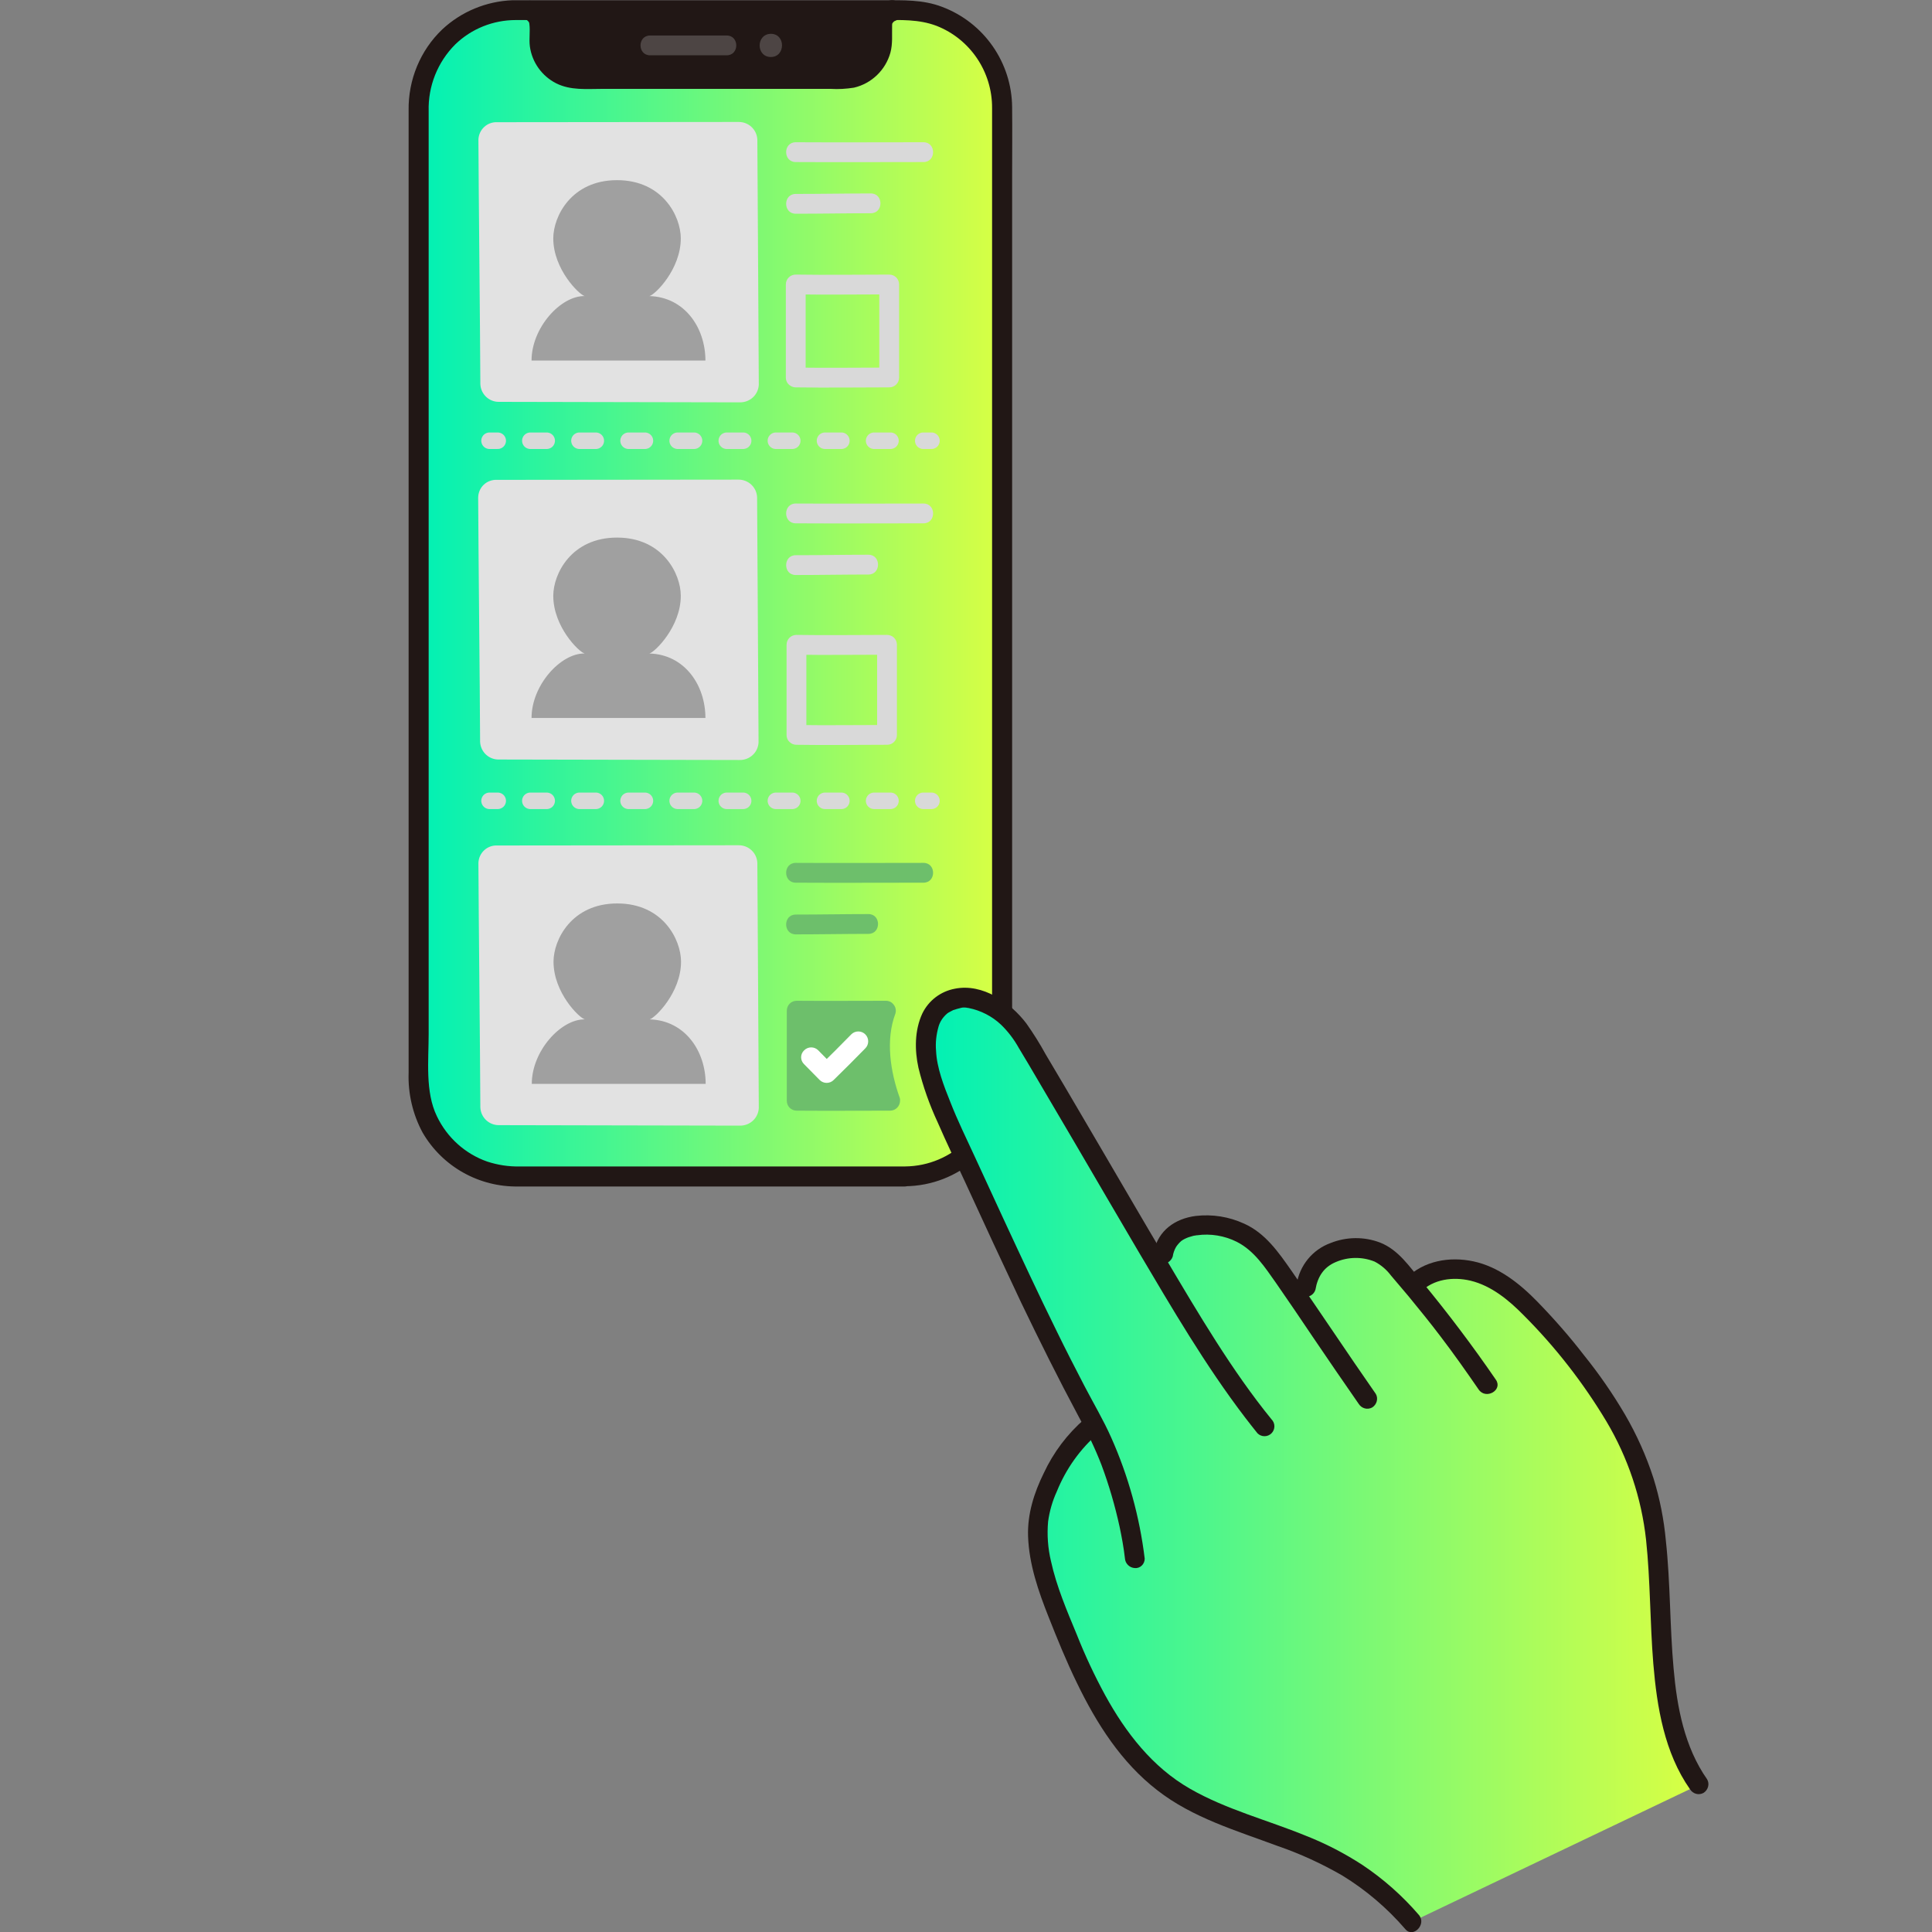 <?xml version="1.0" encoding="utf-8"?>
<!-- Generator: Adobe Illustrator 24.1.3, SVG Export Plug-In . SVG Version: 6.00 Build 0)  -->
<svg version="1.1" id="Layer_1" xmlns="http://www.w3.org/2000/svg" xmlns:xlink="http://www.w3.org/1999/xlink" x="0px" y="0px"
	 viewBox="0 0 800 800" style="enable-background:new 0 0 800 800;" xml:space="preserve">
<rect x="0" y="0" width="800" height="800" fill="#808080" stroke="none"/>
<style type="text/css">
	.st0{fill:url(#SVGID_1_);}
	.st1{fill:#211715;}
	.st2{fill:#4D4544;}
	.st3{fill:none;stroke:#D9D9D9;stroke-width:6.833;stroke-linecap:round;stroke-linejoin:round;stroke-miterlimit:6.833;}
	
		.st4{fill:none;stroke:#D9D9D9;stroke-width:6.833;stroke-linecap:round;stroke-linejoin:round;stroke-miterlimit:6.833;stroke-dasharray:6.779,13.557;}
	.st5{fill:#E2E2E2;}
	.st6{fill:#D9D9D9;}
	.st7{fill:#6DBF6B;}
	.st8{fill:#FFFFFF;}
	.st9{fill:#A0A0A0;}
	.st10{fill:url(#SVGID_2_);}
</style>
<linearGradient id="SVGID_1_" gradientUnits="userSpaceOnUse" x1="173.409" y1="245.619" x2="414.971" y2="245.619">
	<stop  offset="0" style="stop-color:#00F1B5"/>
	<stop  offset="1" style="stop-color:#D9FF43"/>
</linearGradient>
<path class="st0" d="M213.6,4.1h161.2c22.2,0,40.2,18,40.2,40.2c0,0,0,0,0,0v402.6c0,22.2-18,40.2-40.2,40.2h0H213.6
	c-22.2,0-40.2-18-40.2-40.2V44.3C173.4,22.1,191.4,4.2,213.6,4.1z"/>
<path class="st1" d="M369.5,4.1c0,0.1-4.3,1.4-4.3,5.6V16c0,9-7.3,16.4-16.3,16.4c-15.6,0-38.9,0.1-54.7,0.1
	c-15.8,0-39.1-0.1-54.7-0.1c-9,0-16.3-7.3-16.3-16.4V9.7c-0.1-2.4-1.6-4.6-3.9-5.6"/>
<path class="st1" d="M367.4,0.6c-1.6,0.9-3,2-4.3,3.4c-2,2.7-2,5.7-2,8.9c0.3,2.8-0.1,5.7-1.1,8.4c-1.1,2.3-2.8,4.1-4.9,5.4
	c-2.2,1.2-4.8,1.8-7.3,1.7l-9.6,0l-21.1,0c-13,0-26.1,0-39.1,0l-21.3,0l-9.9,0c-3,0.2-6,0.1-9-0.1c-5.7-0.9-10-5.6-10.4-11.3
	c-0.2-3.5,0.6-7.5-0.8-10.9c-0.6-1.4-1.5-2.7-2.7-3.7c-0.5-0.4-1.1-0.9-1.6-1.2c-0.4-0.3-1.4-1,0,0.2c-1.6-1.5-4.2-1.5-5.8,0
	c-1.6,1.6-1.6,4.2,0,5.8c0.6,0.4,1.2,0.8,1.8,1.2c0.5,0.3-0.5-0.5,0,0c0.2,0.2,0.4,0.4,0.6,0.6c0.2,0.3,0.3,0.6,0.3,0.9
	c0.4,3-0.2,6.2,0.2,9.3c0.9,6.6,5,12.3,10.9,15.3c6,3,12.6,2.3,19.1,2.3l21.7,0c13.6,0,27.2,0,40.8,0l22,0l10.1,0
	c3.2,0.2,6.4,0,9.6-0.5c7.3-1.7,13.1-7.3,15.1-14.5c1-3.7,0.6-7.5,0.7-11.2c0-0.4,0-0.8,0.2-1.1c0,0,0.8-0.8,0.4-0.5
	c0.5-0.4,1.2-0.5,1.7-0.9c1.9-1.2,2.5-3.6,1.5-5.6C371.9,0.1,369.4-0.5,367.4,0.6L367.4,0.6z"/>
<path class="st1" d="M374.8,483H215.1c-4.5,0.1-9-0.6-13.3-2c-9.2-3.2-16.7-10-20.9-18.8c-4.9-10.1-3.4-23.1-3.4-34.1v-382
	c-0.3-10.4,3.7-20.4,11-27.7c6.7-6.5,15.7-10.1,25.1-10.1c1.4,0,2.9,0,4.3,0h147.3c7.7,0,15.2-0.4,22.6,2.4
	c14,5.5,23.1,19.1,23,34.1c0,3.2,0,6.4,0,9.7v368c0,8.4,0.1,16.8,0,25.2C410.3,467.2,394.4,482.8,374.8,483c-5.3,0-5.3,8.2,0,8.2
	c22.3-0.2,41-16.8,43.9-38.9c0.3-3.7,0.5-7.4,0.4-11V73.5c0-9.7,0.1-19.3,0-29C419,25.9,407.4,9.3,390,2.8c-7.9-3-16-2.7-24.3-2.7
	H217.4c-1.7,0-3.5,0-5.2,0c-10.8,0.4-21.2,4.7-29.1,12.1c-9.1,8.7-14.1,20.9-13.9,33.5v398.5c-0.3,8.6,1.7,17.2,5.8,24.8
	c8.2,14.1,23.4,22.6,39.7,22.3h159.9C380.1,491.2,380.1,483,374.8,483z"/>
<path class="st2" d="M269.2,22.9c10.6,0,21.1,0,31.7,0c5.3,0,5.3-8.2,0-8.2c-10.6,0-21.1,0-31.7,0C263.9,14.7,263.9,22.9,269.2,22.9
	z"/>
<path class="st2" d="M319.2,23.6c6.1,0,6.2-9.6,0-9.6C313,14.1,313,23.6,319.2,23.6z"/>
<path class="st3" d="M202.7,182.5h3.4"/>
<path class="st4" d="M219.6,182.5c37.5,0,125.3,0,155.9,0"/>
<path class="st3" d="M382.3,182.5h3.4"/>
<path class="st3" d="M202.7,331.6c0.5,0,1.7,0,3.4,0"/>
<path class="st4" d="M219.6,331.6c37.5,0,125.3,0,155.9,0"/>
<path class="st3" d="M382.3,331.6h3.4"/>
<path class="st5" d="M198.1,57.9c0.1,22.7,0.7,77,0.8,101.2c0.2,4.2,3.7,7.4,7.8,7.3c22.8,0,75.5,0.2,99.6,0.2
	c4.2,0.1,7.7-3.1,7.9-7.3c0,0,0,0,0,0c-0.1-25.5-0.5-79.4-0.6-101.5c-0.2-4.2-3.7-7.4-7.9-7.3c-22.7,0-76.6,0.1-99.8,0.1
	C201.7,50.4,198.2,53.7,198.1,57.9C198.1,57.9,198.1,57.9,198.1,57.9z"/>
<path class="st5" d="M198,206c0.1,22.7,0.7,77,0.8,101.2c0.2,4.2,3.7,7.4,7.8,7.3c22.8,0,75.5,0.2,99.6,0.2c4.2,0.1,7.7-3.1,7.9-7.3
	c0,0,0,0,0,0c-0.1-25.5-0.5-79.4-0.6-101.5c-0.2-4.2-3.7-7.4-7.9-7.3c-22.7,0-76.6,0.1-99.8,0.1C201.6,198.5,198.1,201.7,198,206
	C198,205.9,198,205.9,198,206z"/>
<path class="st6" d="M329.5,216.7c17.6,0.1,35.2,0,52.9,0c5.3,0,5.3-8.2,0-8.2c-17.6,0-35.2,0.1-52.9,0
	C324.2,208.5,324.2,216.7,329.5,216.7L329.5,216.7z"/>
<path class="st6" d="M329.5,238.1c10,0,20.1-0.2,30.1-0.2c5.3,0,5.3-8.2,0-8.2c-10,0-20.1,0.2-30.1,0.2
	C324.2,229.9,324.2,238.1,329.5,238.1z"/>
<path class="st7" d="M329.5,365.5c17.6,0.1,35.2,0,52.9,0c5.3,0,5.3-8.2,0-8.2c-17.6,0-35.2,0.1-52.9,0
	C324.2,357.3,324.2,365.5,329.5,365.5L329.5,365.5z"/>
<path class="st7" d="M329.5,386.9c10,0,20.1-0.2,30.1-0.2c5.3,0,5.3-8.2,0-8.2c-10,0-20.1,0.2-30.1,0.2
	C324.2,378.7,324.2,386.9,329.5,386.9z"/>
<path class="st6" d="M329.5,67.1c17.6,0.1,35.2,0,52.9,0c5.3,0,5.3-8.2,0-8.2c-17.6,0-35.2,0.1-52.9,0
	C324.2,58.9,324.2,67.1,329.5,67.1L329.5,67.1z"/>
<path class="st6" d="M329.5,88.5c10.4,0,20.7-0.2,31.1-0.2c5.3,0,5.3-8.2,0-8.2c-10.4,0-20.7,0.2-31.1,0.2
	C324.2,80.3,324.2,88.5,329.5,88.5z"/>
<path class="st5" d="M198.1,357.4c0.1,22.7,0.7,77,0.8,101.2c0.2,4.2,3.7,7.4,7.8,7.3c22.8,0,75.5,0.2,99.6,0.2
	c4.2,0.1,7.7-3.1,7.9-7.3c0,0,0,0,0,0c-0.1-25.5-0.5-79.4-0.6-101.5c-0.2-4.2-3.7-7.4-7.9-7.3c-22.7,0-76.6,0.1-99.8,0.1
	C201.7,349.9,198.2,353.2,198.1,357.4C198.1,357.4,198.1,357.4,198.1,357.4z"/>
<path class="st6" d="M329.8,308.4c12.5,0.2,25,0,37.5,0c2.3,0,4.1-1.8,4.1-4.1V267c0-2.3-1.8-4.1-4.1-4.1c-12.5,0-25,0.2-37.5,0
	c-2.3,0-4.1,1.8-4.1,4.1v37.3c0,5.3,8.2,5.3,8.2,0V267l-4.1,4.1c12.5,0.2,25,0,37.5,0l-4.1-4.1v37.3l4.1-4.1c-12.5,0-25,0.2-37.5,0
	C324.6,300.2,324.6,308.4,329.8,308.4z"/>
<path class="st6" d="M329.5,160.4c12.9,0.2,25.8,0,38.7,0c2.3,0,4.1-1.8,4.1-4.1v-38.5c0-2.3-1.8-4.1-4.1-4.1
	c-12.9,0-25.8,0.2-38.7,0c-2.3,0-4.1,1.8-4.1,4.1v38.5c0,5.3,8.2,5.3,8.2,0v-38.5l-4.1,4.1c12.9,0.2,25.8,0,38.7,0l-4.1-4.1v38.5
	l4.1-4.1c-12.9,0-25.8,0.2-38.7,0C324.2,152.1,324.2,160.3,329.5,160.4z"/>
<path class="st7" d="M366.8,418.5c-15.8,0-30.7,0-36.9,0v37.3c6.3,0,22.9,0,38.7,0C364.4,444.3,362.7,428.8,366.8,418.5z"/>
<path class="st7" d="M366.8,414.4c-12.3,0-24.6,0.1-36.9,0c-2.3,0-4.1,1.8-4.1,4.1v37.3c0,2.3,1.8,4.1,4.1,4.1
	c12.9,0.1,25.8,0,38.7,0c2.3,0,4.1-1.9,4.1-4.2c0-0.3,0-0.7-0.1-1c-3.9-10.8-6-24.1-1.8-35.1c0.6-2.2-0.7-4.4-2.9-5
	c-2.2-0.5-4.4,0.7-5,2.9c-2.1,6.2-2.9,12.8-2.3,19.3c0.4,6.9,1.8,13.7,4.1,20.2l4-5.2c-12.9,0-25.8,0.1-38.7,0l4.1,4.1v-37.3
	l-4.1,4.1c12.3,0.1,24.6,0,36.9,0C372.1,422.6,372.1,414.4,366.8,414.4z"/>
<path class="st8" d="M333,440.7c2.1,2.1,4.2,4.3,6.4,6.5c1.6,1.6,4.2,1.6,5.8,0c4.4-4.3,8.8-8.7,13.1-13.1c1.6-1.6,1.6-4.2,0-5.8
	c-1.6-1.6-4.2-1.6-5.8,0c-4.3,4.4-8.7,8.8-13.1,13.1h5.8c-2.1-2.1-4.2-4.3-6.4-6.5c-1.6-1.6-4.2-1.6-5.8,0
	C331.3,436.5,331.3,439.1,333,440.7L333,440.7z"/>
<path class="st9" d="M292.1,149.3c0-13.6-8.6-26.3-23.2-26.7c2.4-0.6,13-11.1,13-23.9c0-9.1-7.5-24.1-26.4-24.1
	c-18.9,0-26.4,15-26.4,24.1c0,12.8,10.7,23.3,13,23.9c-9.9-0.2-22,13.1-22,26.7H292.1z"/>
<path class="st9" d="M220.1,297.3L220.1,297.3c0-13.6,12.1-26.9,22-26.7c-2.4-0.6-13-11.1-13-23.9c0-9.1,7.5-24.1,26.4-24.1
	c18.9,0,26.4,15,26.4,24.1c0,12.8-10.7,23.3-13,23.9c14.6,0.4,23.2,13.1,23.2,26.7H220.1z"/>
<path class="st9" d="M220.2,448.8c0-13.6,12.1-26.9,22-26.7c-2.4-0.6-13-11.1-13-23.9c0-9.1,7.5-24.1,26.4-24.1
	c18.9,0,26.4,15,26.4,24.1c0,12.8-10.7,23.3-13,23.9c14.6,0.4,23.2,13.1,23.2,26.7H220.2z"/>
<linearGradient id="SVGID_2_" gradientUnits="userSpaceOnUse" x1="383.427" y1="604.43" x2="703.406" y2="604.43">
	<stop  offset="0" style="stop-color:#00F1B5"/>
	<stop  offset="1" style="stop-color:#D9FF43"/>
</linearGradient>
<path class="st10" d="M584.6,795.8c-28.8-33.2-58.6-33.8-90.1-49.6c-29-14.5-43.2-44.6-55.2-74.7c-5-12.4-10.1-25.3-9.7-38.7
	c0.4-13.4,10.4-32.7,22.4-42.5l0.9-0.7c-21.6-40.1-36.2-73.1-58.1-120.4c-3.9-8.4-10.4-23.5-11.1-32.7c-1.2-15.8,5.4-22.4,15.2-23.3
	c2.9-0.3,16.4,1.7,25.5,16.9c22.1,36.8,40.8,69.6,57.2,97.1c-2.8-22.1,17.4-21.2,27.1-18.5c8.4,2.3,14.1,7.7,19.1,14.9
	c4.4,6.3,8.6,12.4,12.9,18.6c-1.5-15.4,4.9-22.6,16.4-24.9c6.1-1.2,15.1,0.2,19.9,5.8c2.8,3.3,5.5,6.4,8,9.5
	c7.3-8,20.1-8.6,30.1-4.4c9.9,4.1,17.5,12.1,24.6,20.1c19.2,21.4,37,45.4,43.4,73.4c8.4,36.6-1.4,86.7,20.3,117.4L584.6,795.8z"/>
<path class="st1" d="M474,645.4c-2.1-17.3-6.8-34.3-13.9-50.2c-3.2-7.2-7.3-14.1-11-21.2c-3.9-7.5-7.8-15.1-11.5-22.7
	c-7.6-15.4-14.8-30.9-22-46.4c-4-8.6-7.9-17.2-11.9-25.8c-3.5-7.6-7.2-15.1-10.2-22.8c-2.7-6.7-5.6-14.2-5.9-21.2
	c-0.3-3.3,0.1-6.7,1-9.9c0.6-2.2,1.9-4.1,3.7-5.6c0.6-0.5-0.8,0.5,0.3-0.2c0.2-0.1,0.4-0.3,0.7-0.4c0.3-0.2,1.4-0.7,1.3-0.7
	c1.1-0.4,2.3-0.7,3.5-1c0.7-0.1,0-0.1,0.8-0.1c0.3,0,0.5,0,0.8,0c0.3,0,0.6,0.1,0.9,0.1c0.8,0-0.8-0.1-0.2,0c0.2,0,0.5,0.1,0.7,0.1
	c5,1,9.7,3.4,13.4,6.9c2.9,2.8,5.4,6.1,7.4,9.7c2.7,4.4,5.3,8.9,7.9,13.3c5,8.5,10,17,15,25.5c8.9,15.2,17.8,30.5,26.7,45.6
	c13.8,23.3,27.6,47,44.1,68.6c1.7,2.2,3.4,4.4,5.1,6.5c1.6,1.6,4.2,1.6,5.8,0c1.6-1.6,1.6-4.2,0-5.8c-16.3-20-30.3-43.8-43.7-66.4
	c-9.1-15.2-17.9-30.5-26.9-45.8c-5-8.5-9.9-16.9-14.9-25.4c-2.7-4.5-5.3-9-8-13.5c-2.4-4.4-5.1-8.7-8-12.8
	c-6.6-8.7-18.1-16.7-29.6-14.4c-5.9,1.1-10.9,4.9-13.5,10.3c-3.2,6.9-3.2,15.1-1.6,22.4c1.9,7.8,4.6,15.4,8,22.7
	c3.6,8.3,7.6,16.6,11.4,24.8c7.6,16.6,15.3,33.2,23.1,49.7c7.6,15.8,15.4,31.5,23.7,47c3.6,6.5,6.9,13.3,9.6,20.3
	c3.1,8.3,5.6,16.9,7.5,25.6c0.9,4.3,1.7,8.6,2.2,13c0.1,2.2,1.9,4,4.1,4.1C472.2,649.5,474,647.6,474,645.4L474,645.4z"/>
<path class="st1" d="M485.6,520.3c0.2-1.4,0.7-2.8,1.4-4c0.6-0.9,1.3-1.7,2.1-2.4c0.9-0.7,2-1.2,3.1-1.6c0.6-0.2,1.1-0.3,1.7-0.5
	c0.4-0.1,0.7-0.2,1.1-0.2c0.2-0.1,0.5-0.1,0.7-0.1c5.6-0.8,11.4,0.2,16.4,2.7c7.3,3.7,11.7,10.6,16.3,17.1
	c5.1,7.4,10.2,14.8,15.2,22.3c6.3,9.3,12.6,18.5,19,27.7c1.2,1.9,3.6,2.6,5.6,1.5c1.9-1.2,2.6-3.7,1.5-5.6
	c-11.8-16.9-23.2-34.2-35-51.1c-5.3-7.6-10.8-15.5-19.5-19.4c-6.3-2.9-13.2-4-20.1-3.2c-8.5,1.1-15.5,6-17.3,14.7
	c-0.5,2.2,0.7,4.4,2.9,5C482.7,523.7,484.9,522.4,485.6,520.3L485.6,520.3z"/>
<path class="st1" d="M544.7,534c0.9-5.3,3.4-9.3,8.4-11.4c5.1-2.2,10.9-2.3,16.1-0.2c2.7,1.4,5,3.4,6.8,5.8c2.4,2.8,4.8,5.7,7.2,8.5
	c4.5,5.5,9,11,13.3,16.7c5.5,7.2,10.7,14.6,15.8,22c3,4.3,10.1,0.2,7.1-4.1c-9.6-14-19.8-27.5-30.6-40.6
	c-5.1-6.1-9.7-13.2-17.4-16.2c-6.6-2.5-13.9-2.4-20.4,0.2c-7.5,2.7-12.9,9.3-14.1,17.2c-0.5,2.2,0.7,4.4,2.9,5
	C541.9,537.4,544.1,536.1,544.7,534L544.7,534z"/>
<path class="st1" d="M588.1,535.1c5.4-5.5,13.6-6.5,20.8-4.8c8.7,2.1,15.9,8.1,22,14.3c13.2,13.2,24.7,28,34.3,44
	c8.9,15,14.5,31.7,16.4,49c1.8,17,1.6,34.2,3,51.3c1.5,18,4.6,36.9,15.2,52c1.2,1.9,3.6,2.6,5.6,1.5c1.9-1.2,2.6-3.7,1.5-5.6
	c-9.4-13.4-12.5-29.9-13.9-45.9c-1.6-17.6-1.3-35.3-3.2-52.9c-0.8-8.8-2.5-17.4-5.1-25.8c-3-9.3-7-18.2-11.9-26.6
	c-5-8.5-10.6-16.6-16.8-24.3c-6-7.8-12.5-15.2-19.4-22.3c-7.3-7.5-16.1-14.5-26.5-16.7c-9.8-2.1-20.6-0.3-27.9,7.1
	C578.6,533.1,584.4,538.9,588.1,535.1L588.1,535.1z"/>
<path class="st1" d="M587.5,792.9c-6.8-7.9-14.7-14.9-23.4-20.7c-7.4-4.8-15.3-8.9-23.5-12.1c-15.9-6.5-32.8-10.8-47.8-19.4
	c-15.6-8.9-26.7-23.3-35.2-38.8c-4.4-8.1-8.3-16.4-11.7-25c-4.1-9.9-8.4-19.9-10.7-30.4c-1.3-5.4-1.7-11-1.2-16.5
	c0.6-4.3,1.8-8.5,3.6-12.4c3.8-9.4,9.7-17.7,17.4-24.3c1.6-1.6,1.6-4.2,0-5.8c-1.6-1.6-4.2-1.6-5.8,0c-7.2,6.2-13,13.9-17,22.5
	c-4,8.1-6.8,16.9-6.5,26.1c0.4,11.7,4.3,22.9,8.6,33.7c3.6,9.1,7.3,18.2,11.6,27c8.1,16.8,18.4,33,33.3,44.5
	c14.6,11.4,32.7,16.7,49.9,23.1c9.3,3.2,18.2,7.3,26.7,12.2c9.8,6,18.6,13.5,26.1,22.2C585.1,802.7,590.9,796.8,587.5,792.9
	L587.5,792.9z"/>
</svg>
